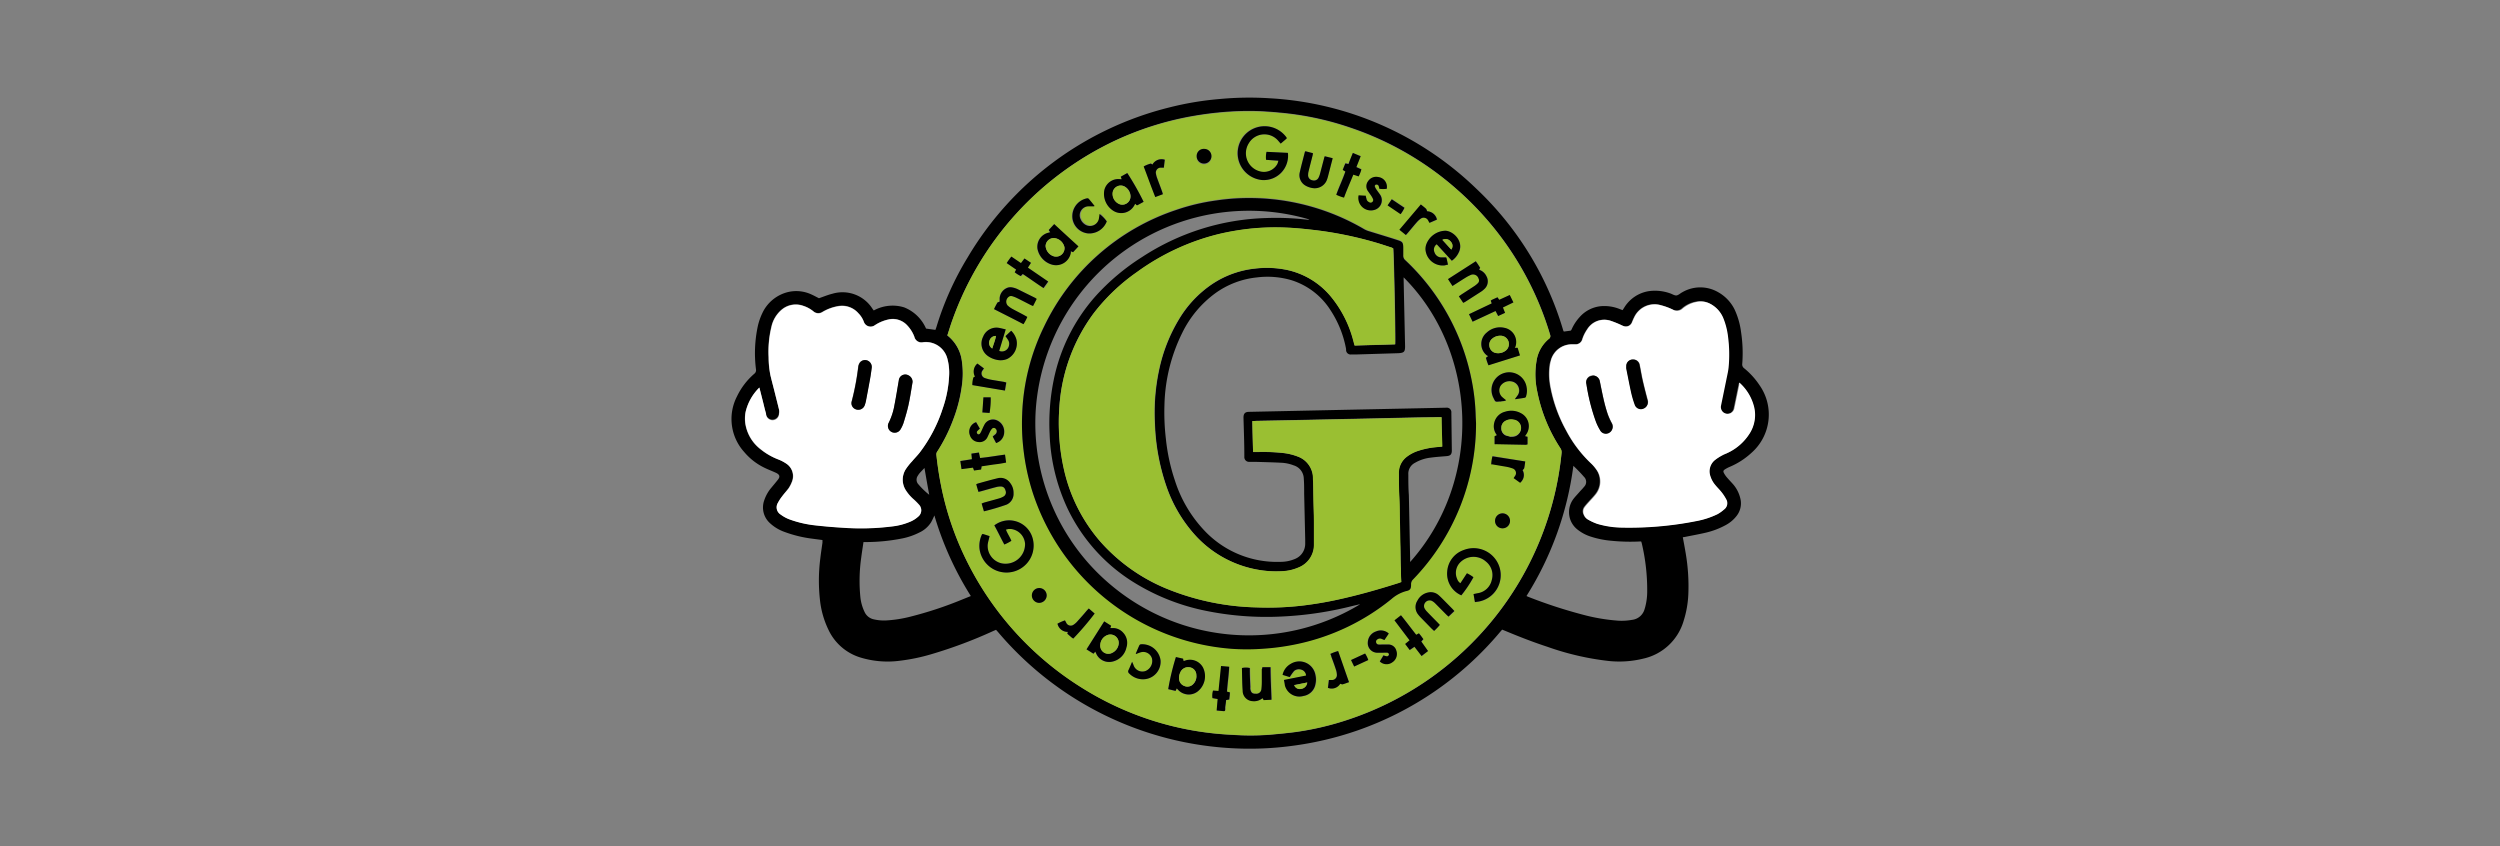 <svg id="レイヤー_1" data-name="レイヤー 1" xmlns="http://www.w3.org/2000/svg" width="384" height="130" viewBox="0 0 384 130"><rect x="0" y="0" width="384" height="130" fill="#808080" stroke="none"/><defs><style>.cls-2{fill:#9abf32}</style></defs><rect width="384" height="130" fill="none"/><path d="M258.48 82.52c.14.77.28 1.48.4 2.21a30.14 30.14 0 01.45 6.5 15.63 15.63 0 01-.72 4.12 8.32 8.32 0 01-6.18 5.81 15.51 15.51 0 01-5.3.37 42.16 42.16 0 01-9.47-2.19c-2.2-.72-4.35-1.56-6.48-2.45l-.45-.18-.29.33a50.06 50.06 0 01-22 15.18 50.6 50.6 0 01-10.1 2.36 48.87 48.87 0 01-8.63.37 50.62 50.62 0 01-36.44-17.9l-.28-.31-.42.18a70.89 70.89 0 01-9.5 3.56 29 29 0 01-4.78 1 14.32 14.32 0 01-6.17-.5 8 8 0 01-4.87-4.25A13.91 13.91 0 01126 92.6a26.92 26.92 0 010-6.83c.09-.81.22-1.62.33-2.42v-.4l-1.5-.2a19 19 0 01-4.39-1.07 6.43 6.43 0 01-2.18-1.33 3.24 3.24 0 01-.87-3.51 5.84 5.84 0 011.1-1.94c.33-.4.66-.79 1-1.22s.32-.77-.31-1.06-1.18-.49-1.75-.77a9.38 9.38 0 01-3.11-2.41 7.56 7.56 0 01-1.13-8.53 10.7 10.7 0 012.68-3.51.69.69 0 00.25-.66 19.76 19.76 0 01.3-6.73 9.53 9.53 0 01.66-1.88 5.89 5.89 0 014-3.28 5.52 5.52 0 013.62.41c.38.17.75.38 1.09.55.7-.24 1.37-.52 2.06-.69a5.44 5.44 0 016.15 2.29c.06.09.13.17.21.28a6 6 0 014.66-.48 6.12 6.12 0 013.37 3.26l1.44.2.15-.42a46.23 46.23 0 014.83-10.76 50 50 0 0131-23 47.42 47.42 0 017.67-1.28 48.48 48.48 0 017.62-.12 49.64 49.64 0 0131.86 13.94 48.84 48.84 0 0113.26 21.58 1.55 1.55 0 00.08.23l.06.09.95-.13c.17 0 .21-.15.27-.27a7 7 0 011.18-1.8 5 5 0 013.29-1.7 6.31 6.31 0 012.76.39l.57.22.24-.37a5.42 5.42 0 013.73-2.54 6.87 6.87 0 013.3.32c.35.11.7.36 1 .33s.6-.34.92-.5a5.47 5.47 0 015.49 0 6.2 6.2 0 012.52 2.65 11.67 11.67 0 011 3.5 21.2 21.2 0 01.18 4.84.74.74 0 00.32.72 11.53 11.53 0 012.32 2.56 7.83 7.83 0 01-1.23 10.41 11.44 11.44 0 01-3.34 2.15 4.88 4.88 0 00-.75.4c-.24.16-.27.3-.13.56a3.43 3.43 0 00.41.61c.26.31.55.61.82.91a5.11 5.11 0 011.35 2.69 3.12 3.12 0 01-.62 2.34 5.23 5.23 0 01-1.76 1.47 12 12 0 01-3 1.13c-1.07.25-2.15.44-3.23.66zm-113-31a5.91 5.91 0 012.26 4 13.2 13.2 0 010 3.66 23.07 23.07 0 01-1.42 5.47A25 25 0 01144 69.3a.79.79 0 00-.17.52c.17 1.54.39 3.07.69 4.59a46.61 46.61 0 004.11 12 48.07 48.07 0 0017.37 19.1 47.4 47.4 0 0023.32 7.37 39.39 39.39 0 005.54 0c1.33-.11 2.65-.24 4-.41a44.65 44.65 0 008-1.85 48.18 48.18 0 0033-41 1.07 1.07 0 00-.18-.76 24.53 24.53 0 01-3.55-8.7 12.18 12.18 0 01-.12-4.66 5.48 5.48 0 011.9-3.5.49.49 0 00.19-.62 47.69 47.69 0 00-14.31-22.29 47.47 47.47 0 00-16.32-9.48 45.92 45.92 0 00-10.16-2.25c-1.34-.13-2.68-.25-4-.3a46.83 46.83 0 00-6.15.21c-1.53.15-3 .37-4.55.65a47.49 47.49 0 00-11.14 3.58 48.47 48.47 0 00-25.17 27.63c-.3.79-.52 1.57-.78 2.37zm121.63 7.3a1.62 1.62 0 01-.06.22c-.25 1.21-.49 2.42-.75 3.63a1.05 1.05 0 01-1.25.88 1 1 0 01-.8-1.3l.81-3.95a17.73 17.73 0 00.35-1.88 20.48 20.48 0 00-.08-4.76 10.91 10.91 0 00-.73-2.87 4.24 4.24 0 00-1.93-2.14 3.15 3.15 0 00-2.21-.32 4.46 4.46 0 00-2.09 1 1.25 1.25 0 01-1.5.18 10 10 0 00-1.83-.67 3.44 3.44 0 00-4.04 1.84 7.75 7.75 0 00-.35.78 1 1 0 01-1.23.63 3.56 3.56 0 01-.41-.17 16.93 16.93 0 00-1.66-.67 3.07 3.07 0 00-3.57 1.29 6.48 6.48 0 00-.51.88 5 5 0 00-.25.64 1.06 1.06 0 01-1.13.81h-.49a3.33 3.33 0 00-3.25 2.6 5 5 0 00-.15.53 10.73 10.73 0 00.12 3.53 22.28 22.28 0 002.39 6.56 19.1 19.1 0 003.85 5.08 5.88 5.88 0 01.79.93 3 3 0 01.54 1.35 3.12 3.12 0 01-.62 2.38c-.34.45-.75.86-1.13 1.28a9.25 9.25 0 00-.63.75 1.14 1.14 0 00-.11 1.13 1.47 1.47 0 00.68.79 9.28 9.28 0 001.4.64 14.42 14.42 0 003.86.57 46.07 46.07 0 006-.21 45.12 45.12 0 005.32-.76 13 13 0 003.3-1.02 4.91 4.91 0 001-.71 1.18 1.18 0 00.33-1.58 6.2 6.2 0 00-.74-1.12c-.29-.37-.64-.71-.94-1.07a3.84 3.84 0 01-.73-1.31 2.23 2.23 0 01.65-2.49 7.35 7.35 0 011.19-.77c.23-.14.5-.22.74-.34a7.92 7.92 0 003.49-3.09 5.3 5.3 0 00.65-3.89 7.36 7.36 0 00-2.19-3.75s.01-.05-.06-.08zm-150.51.73a7.91 7.91 0 00-2.08 3.69 5.37 5.37 0 000 2.15 6.22 6.22 0 002.3 3.65 10.11 10.11 0 002.62 1.48 6.45 6.45 0 011.33.69 2.3 2.3 0 01.84 2.79 4.83 4.83 0 01-.52 1c-.29.42-.65.8-.95 1.22a6.15 6.15 0 00-.65 1 1.31 1.31 0 00.44 1.8 5.2 5.2 0 001.47.78 16.25 16.25 0 003.89.88c1.36.15 2.73.28 4.1.35a39.48 39.48 0 007.53-.18 10.11 10.11 0 003.06-.81 4.43 4.43 0 001.08-.72 1.25 1.25 0 00.1-1.83 8.85 8.85 0 00-.81-.81 6.52 6.52 0 01-1.15-1.31 3 3 0 01-.09-3.28 9.53 9.53 0 011-1.26c.37-.45.79-.86 1.15-1.32a22.53 22.53 0 003.54-6.76 17.51 17.51 0 001-5.27 8 8 0 00-.27-2.38 3.41 3.41 0 00-3.74-2.55 1.12 1.12 0 01-1.34-.85 5.24 5.24 0 00-1.1-1.75 3 3 0 00-2.9-.89 5.88 5.88 0 00-2.09.89 1.09 1.09 0 01-1.67-.55 3.66 3.66 0 00-.83-1.3 3.33 3.33 0 00-3.16-1.1 7.26 7.26 0 00-2.39.89 1.14 1.14 0 01-1.4-.11 4.74 4.74 0 00-1.53-.83 3.36 3.36 0 00-3.4.65 4.76 4.76 0 00-1.51 2.55 16.17 16.17 0 00-.43 4.65 13.68 13.68 0 00.28 2.79c.19.81.41 1.61.61 2.41.24 1 .48 1.9.71 2.85a1.22 1.22 0 010 .6 1 1 0 01-2 0c-.15-.52-.27-1-.41-1.58-.17-.69-.37-1.47-.59-2.34zm117.87 32l.24.11a74.23 74.23 0 008.36 2.74 28.78 28.78 0 005.54.94 9 9 0 002.07-.13 2.26 2.26 0 001.94-1.69 2.76 2.76 0 00.08-.27 9.37 9.37 0 00.31-2.3 31.2 31.2 0 00-.84-7.52 2.67 2.67 0 00-.09-.26h-.19a29.37 29.37 0 01-4.4-.11 14 14 0 01-3.19-.65 6.28 6.28 0 01-2.13-1.18 3.39 3.39 0 01-.53-4.54c.28-.38.62-.72.93-1.08s.51-.53.73-.82a1.07 1.07 0 000-1.55c-.49-.57-1-1.09-1.63-1.69a49.48 49.48 0 01-7.16 19.93zm-85.35 0a49.38 49.38 0 01-5.6-12.38 10.61 10.61 0 01-.51 1.06 4.23 4.23 0 01-1.79 1.56 10.2 10.2 0 01-2.57.9 28.71 28.71 0 01-5.55.57h-.47c-.12.84-.25 1.63-.35 2.42a25.26 25.26 0 00-.13 6 6.87 6.87 0 00.65 2.32 2 2 0 001.33 1.11 6.9 6.9 0 002 .19 19.39 19.39 0 003.7-.58 58 58 0 007.93-2.62zM142 71.88c-.28.3-.52.54-.74.79a2.86 2.86 0 00-.28.4 1.05 1.05 0 000 1.22 11.75 11.75 0 001.75 1.71c-.25-1.35-.49-2.7-.73-4.12z"/><path class="cls-2" d="M145.52 51.5c.26-.8.5-1.58.77-2.34a48.41 48.41 0 0125.17-27.63A47.49 47.49 0 01182.6 18c1.51-.29 3-.5 4.55-.65a46.83 46.83 0 016.15-.21c1.34.05 2.69.16 4 .3a45.37 45.37 0 0110.16 2.25 48 48 0 0130.63 31.77.49.49 0 01-.19.62 5.48 5.48 0 00-1.9 3.39 12.6 12.6 0 00.12 4.66 24.53 24.53 0 003.55 8.7 1.07 1.07 0 01.18.76 48.18 48.18 0 01-33 41 44.85 44.85 0 01-8 1.85c-1.32.17-2.64.29-4 .41a39.42 39.42 0 01-5.54 0 47.47 47.47 0 01-23.31-7.31 48 48 0 01-17.38-19.11 45.74 45.74 0 01-4.11-12c-.3-1.52-.52-3-.69-4.59a.78.78 0 01.17-.52 25.64 25.64 0 002.36-4.64 23.07 23.07 0 001.42-5.47 13.2 13.2 0 000-3.66 6 6 0 00-2.25-4.05zm81.2 13.5c0-.42-.05-.86-.06-1.29a31.71 31.71 0 00-.57-5.14 34.34 34.34 0 00-10.22-18.67.9.9 0 01-.33-.78V37.9c0-.7-.12-.86-.77-1.07-1.47-.47-3-.92-4.43-1.38a3.79 3.79 0 01-.75-.3 34.94 34.94 0 00-17-4.81 34.23 34.23 0 00-5.81.37 32.18 32.18 0 00-6.13 1.46 34.54 34.54 0 00-20.27 17.89A33.25 33.25 0 00157 63.48a35 35 0 001.58 12 34.89 34.89 0 0030.48 24.1 33.26 33.26 0 004.89 0 36.35 36.35 0 005.4-.75A34.09 34.09 0 00213.74 92a5.71 5.71 0 012.26-1.26c.62-.15.78-.39.74-1a1 1 0 01.31-.79A34.44 34.44 0 00226.72 65zm-.17 27.51l.62-.09a4.12 4.12 0 003.19-5.18 4.17 4.17 0 00-5.52-2.73 3.77 3.77 0 00-2.54 3.31 3.6 3.6 0 002.17 3.65 20.11 20.11 0 001.86-2.78 5.79 5.79 0 00-1-.61l-1.05 1.53a1.23 1.23 0 01-.49-.63 2.31 2.31 0 01.43-2.54 2.88 2.88 0 014.05-.14 2.68 2.68 0 01.88 2.8 2.63 2.63 0 01-2.15 2.02l-.62.13c.02.41.09.8.17 1.23zm-30.19-67.8a3.9 3.9 0 01-.18.52 2.35 2.35 0 01-2.49 1.17 2.87 2.87 0 01-1.89-4.4 2.79 2.79 0 014.55-.34l.35.4.91-.78a.55.55 0 000-.12l-.06-.1a4.16 4.16 0 10-3.75 6.59 3.66 3.66 0 003.93-2.73 3.62 3.62 0 00.11-1.44l-3.28-.16a3.43 3.43 0 00-.07 1.23zM152 82.35l-1.1-.35-.11.12a4.11 4.11 0 00-.32 2.39 4.18 4.18 0 005.94 3 4.12 4.12 0 002.16-4.93 3.74 3.74 0 00-5.86-1.89c.5 1 1 2 1.54 2.94a8.4 8.4 0 001.08-.57c-.25-.61-.6-1.12-.84-1.72l.49-.1a1 1 0 01.24 0 2.44 2.44 0 012.22 2.28 3 3 0 01-3.6 3 2.73 2.73 0 01-2.14-2.88c.07-.4.2-.8.3-1.29zM175.66 31a40 40 0 00-2.49-4.43l-1 .56c0 .15.08.26.12.39a.35.35 0 01-.14 0 2.2 2.2 0 00-2.5 1.65 3.08 3.08 0 001.3 3.15 2.28 2.28 0 003.34-.86c0-.06.07-.11.1-.16s.18.3.38.19.59-.34.89-.49zm57 22.44l.08-.21a2.21 2.21 0 00-1.67-2.87 3 3 0 00-2.73.71 2.25 2.25 0 000 3.52 1.23 1.23 0 00.2.1l-.34.27c.06.21.11.39.17.57s.14.37.22.58l4.84-1.52c-.13-.42-.25-.79-.36-1.17zm-51.92 52.32l.16.17a2.23 2.23 0 003.11.26 3 3 0 00.75-3.65 2.27 2.27 0 00-2.57-1.1c-.13 0-.25.08-.4.13 0-.14-.05-.25-.07-.37l-1.11-.25a39.14 39.14 0 00-1.18 4.93l1.13.27c.07-.15.12-.27.19-.41zm-15.1-67.9l-3.76-3.43-.84.91.22.34-.38.1a2.22 2.22 0 00-1.57 2.44 3.15 3.15 0 002.24 2.44 2.31 2.31 0 002.88-1.81c0-.08 0-.15.05-.25l.34.15zm2.59 62.25l.12.27a2.18 2.18 0 002.59 1.25 2.81 2.81 0 002.06-2.16 2.28 2.28 0 00-.5-2.28 2.07 2.07 0 00-1.67-.71h-.3c0-.13.08-.23.12-.36l-1.06-.67-2.72 4.3 1.07.67a4.12 4.12 0 00.3-.33zm66-33.1a2.2 2.2 0 01.12-.19 2.24 2.24 0 00-.79-3.34 3 3 0 00-2.41-.21 2.27 2.27 0 00-1.64 1.73 2.08 2.08 0 00.28 1.68l.11.21-.33.15v1.16a1.47 1.47 0 00.26 0l4.52.09a1 1 0 00.28-.06v-1.15zm-37 37.45c.07.31.11.57.19.81a2.28 2.28 0 002.85 1.65 2.25 2.25 0 001.85-1.83 3 3 0 000-1.37 2.51 2.51 0 00-3.82-1.72 2.55 2.55 0 00-1.23 1.68l1.1.34a7 7 0 01.67-.94 1.13 1.13 0 011.08-.21 1 1 0 01.76.91zm-42.75-53.87c-.4-.09-.71-.17-1-.22a2.2 2.2 0 00-2.5 1.37 2.33 2.33 0 00.71 2.92 3.61 3.61 0 001.57.64 2.46 2.46 0 001.44-.17 2.65 2.65 0 001.4-3 3.11 3.11 0 00-.8-1.33l-.88.83.4.58a1.08 1.08 0 01.15.82 1.1 1.1 0 01-1.51.87zM223 40.05a3 3 0 001.09-1.23c.83-1.68-.8-3.31-2.05-3.38a3.22 3.22 0 00-3 2.2 2.82 2.82 0 00-.09.64 2.66 2.66 0 002.9 2.49c.18 0 .36-.07.56-.11-.08-.34-.14-.63-.2-.92a1.38 1.38 0 00-.08-.2h-.79a1.13 1.13 0 01-1-.78 1 1 0 01.34-1.24zm.07 3.88l.39-.23c.55-.35 1.09-.71 1.65-1.05a5.4 5.4 0 01.75-.4.88.88 0 011.28.54.59.59 0 01-.1.68 3.51 3.51 0 01-.56.46l-2 1.3-.37.27.67 1c.11-.06.2-.09.28-.14l2.43-1.56a3.9 3.9 0 00.51-.4 1.6 1.6 0 00.34-2 1.88 1.88 0 00-1-.94.54.54 0 01-.12-.09l.16-.25-.31-.49c-.11-.17-.23-.33-.36-.52l-4.27 2.74c.21.39.43.72.66 1.08zm-70.42 3.55l4.52 2.3a8.09 8.09 0 00.59-1.12l-.39-.22c-.63-.32-1.26-.63-1.88-1a3.38 3.38 0 01-.76-.54.91.91 0 01.33-1.42.65.65 0 01.39 0 4.48 4.48 0 01.72.28c.71.35 1.41.71 2.11 1.07l.36.16c.19-.38.38-.73.56-1.1l-.24-.16-2.66-1.34a3.22 3.22 0 00-.81-.27 1.53 1.53 0 00-.64 0 1.84 1.84 0 00-1.33 1.63v.54c-.16.08-.31.11-.37.2-.15.33-.29.63-.47.99zm41.22 55v1.92a11.24 11.24 0 01-.06 1.42c-.06.5-.37.71-.88.72s-.71-.17-.82-.7v-.32c0-.84-.05-1.68-.08-2.52a2.71 2.71 0 000-.41 3 3 0 00-1.21 0v.08c0 1.14 0 2.28.11 3.42a1.61 1.61 0 001.51 1.59 1.93 1.93 0 001.39-.35 1.45 1.45 0 01.18-.1l.14.29 1.21-.06c-.05-1.71-.1-3.35-.15-5zM203.48 24l-.14.43c-.2.75-.39 1.5-.59 2.25a2.78 2.78 0 01-.21.57.86.86 0 01-1.62-.42 2.52 2.52 0 01.06-.48c.2-.82.42-1.63.62-2.45a3.18 3.18 0 00.06-.37l-1.15-.3c0 .08-.09.11-.1.15-.26 1-.55 2.07-.78 3.12a1.83 1.83 0 00.87 2 2.89 2.89 0 001.11.39 2 2 0 002.14-1.13 4.52 4.52 0 00.21-.62c.19-.72.38-1.44.56-2.17 0-.21.1-.41.17-.67-.42-.13-.8-.23-1.21-.3zm-52.35 54.54a33.34 33.34 0 003.47-1 1.79 1.79 0 001.08-1.77 2.41 2.41 0 00-.52-1.56 1.79 1.79 0 00-1.9-.73c-1 .25-2.07.55-3.1.83l-.21.1c.12.39.23.77.34 1.17l.45-.11 2.32-.64a2.34 2.34 0 01.64-.08c.42 0 .64.21.76.66a.72.72 0 01-.35.9 3.65 3.65 0 01-.71.29c-.72.21-1.44.4-2.16.6-.15 0-.29.11-.46.17zm69.15 18.37a9.21 9.21 0 00.88-.89l-.3-.32c-.56-.57-1.13-1.14-1.68-1.72a2.1 2.1 0 01-.38-.52.77.77 0 01.17-.93.76.76 0 011-.2 2.44 2.44 0 01.52.39c.59.58 1.17 1.18 1.75 1.77l.29.26.9-.86-.28-.31-1.59-1.58a7.81 7.81 0 00-.59-.56 1.82 1.82 0 00-1.6-.41 2.43 2.43 0 00-1.65 1.22 1.82 1.82 0 00.11 2.14 3.81 3.81 0 00.37.43l1.71 1.75zm12.43-35.64v.07c.49-.07 1-.14 1.46-.23.08 0 .16-.14.19-.23a2.84 2.84 0 00.09-1.33 2.71 2.71 0 10-5.07 1.65c.26.55.26.55.85.49a1.75 1.75 0 00.24 0c.26-.08.56 0 .82-.2-.23-.19-.46-.35-.65-.53a1.39 1.39 0 01-.21-1.66 1.66 1.66 0 011.75-.69 1.38 1.38 0 011.1 1.17 1.28 1.28 0 01-.24 1 4.87 4.87 0 01-.33.49zm-58.26 39.14h.07c.25-.09.5-.2.76-.27a1.41 1.41 0 011.67 1 1.68 1.68 0 01-1 1.94 1.44 1.44 0 01-1.83-.91c-.05-.15-.12-.28-.22-.51-.21.48-.36.89-.55 1.27a.41.41 0 00.12.54 3 3 0 002.49.85 2.7 2.7 0 002.31-2.88 2.84 2.84 0 00-3-2.47.36.36 0 00-.25.15c-.21.42-.39.88-.57 1.29zM168 31.69l.06-.07c-.3-.38-.6-.76-.92-1.13a.35.35 0 00-.29 0 2.8 2.8 0 00-2.17 3.24 2.71 2.71 0 002.37 2.14A2.86 2.86 0 00170 34a4.93 4.93 0 00-1-1.21c0 .27-.06.54-.12.8a1.39 1.39 0 01-2.07.84 1.82 1.82 0 01-.71-.82 1.39 1.39 0 011.28-1.95zm45.28 65.62a1.88 1.88 0 00-2-.33 1.83 1.83 0 00-1.22 1.64 1.46 1.46 0 001.54 1.61h.81a4 4 0 01.69 0 .3.3 0 01.21.24.37.37 0 01-.17.28.47.47 0 01-.31 0 2.52 2.52 0 01-.36-.12c-.2.33-.38.64-.57.94a1.48 1.48 0 001.9.15 1.52 1.52 0 00.64-1.81 1.26 1.26 0 00-1.24-.94h-1a4.7 4.7 0 01-.53 0 .43.43 0 01-.15-.78.61.61 0 01.65-.09l.44.18c.27-.34.48-.64.71-.97zM153 68.05a1.81 1.81 0 001.29-1.7 1.89 1.89 0 00-1.05-1.79 1.48 1.48 0 00-2 .66c-.15.27-.26.56-.4.85a2.89 2.89 0 01-.22.43c-.13.19-.27.22-.41.13a.32.32 0 01-.05-.5 3.81 3.81 0 01.35-.32l-.58-1a1.54 1.54 0 00-.94 2 1.45 1.45 0 001.31 1 1.3 1.3 0 001.39-.79c.14-.28.25-.57.4-.85a1.8 1.8 0 01.28-.4.38.38 0 01.49-.07.6.6 0 01.23.35.6.6 0 01-.24.61l-.37.3c.13.44.31.77.52 1.09zm55.73-38a1.93 1.93 0 002.4 2.2 1.54 1.54 0 00.94-2.29c-.19-.28-.4-.55-.59-.83a2.05 2.05 0 01-.25-.46.24.24 0 01.26-.32.33.33 0 01.33.25c0 .12.06.26.1.4a4.27 4.27 0 001.08 0 1.51 1.51 0 00-1.29-1.79 1.47 1.47 0 00-1.54.62 1.28 1.28 0 000 1.59c.16.24.34.46.49.7a2.3 2.3 0 01.25.46.4.4 0 01-.12.48.39.39 0 01-.49.05.66.66 0 01-.38-.45c0-.17-.07-.34-.11-.53zm-54.36 39.78c-1.31.12-2.55.4-3.83.49-.06-.3-.12-.54-.18-.84l-1.15.17c0 .31 0 .58.07.86l-1.77.28c.06.44.12.82.18 1.24l1.76-.23c.06.16.1.29.16.44l1.09-.15c0-.18.05-.32.07-.49l1.86-.28a18.88 18.88 0 001.91-.3c-.06-.4-.11-.78-.17-1.19zm1.49-28a4.81 4.81 0 001 .63l.3-.32c1.07.7 2.1 1.46 3.19 2.16l.72-1-3.19-2.19.47-.74-1-.67-.54.71-1.47-1a9.81 9.81 0 00-.72 1l1.45 1zM219.35 100l-1-1.42.32-.36-.34-.47c-.11-.15-.23-.29-.34-.43l-.42.23c-.79-1-1.53-2-2.34-3l-1 .78 2.32 3.07-.68.56.7.93.73-.5 1.09 1.42zm6.84-50.57l3.51-1.65c.14.28.26.5.4.77l1.06-.49-.33-.82 1.61-.78c-.19-.4-.37-.75-.56-1.14l-1.62.74-.26-.39-.79.36a2.56 2.56 0 00-.25.16l.15.42-3.49 1.66c.21.39.38.73.57 1.14zm-39.31 59.72l1 .09c.29 0 .32 0 .36-.29v-.28c0-.37.08-.75.13-1.12l.49-.09c0-.38.07-.73.1-1.09l-.45-.12c.09-1.27.28-2.53.34-3.82l-1.25-.11c-.13 1.3-.26 2.55-.39 3.83l-.84-.06a2.72 2.72 0 00-.09 1.16l.8.14c-.08.55-.14 1.1-.2 1.74zm20.92-85.66c-.24.58-.46 1.1-.67 1.63l-.48-.1c-.14.35-.28.68-.41 1a4.5 4.5 0 00.41.25c-.44 1.19-1 2.35-1.4 3.57a8.18 8.18 0 001.19.44l1.43-3.53.82.27a4.64 4.64 0 00.42-1.08l-.77-.35c.23-.57.43-1.1.66-1.67-.42-.12-.78-.27-1.2-.43zm26.48 47.39l-5-.85a6.34 6.34 0 00-.19 1.24.77.77 0 00.17 0c.65.11 1.31.21 2 .34a5.92 5.92 0 011.1.28.75.75 0 01.36 1.2c-.05.09-.11.17-.19.29l1 .72a1.65 1.65 0 00.51-.76 1.54 1.54 0 00-.12-1.15 1.28 1.28 0 00.25-.35c.02-.25.05-.57.11-.96zm-16-39.48L215 35.3l1 .81.33-.37c.46-.54.9-1.09 1.37-1.62a3.06 3.06 0 01.6-.54.76.76 0 011.12.29 4.13 4.13 0 01.2.37l1.15-.5a1.6 1.6 0 00-1.51-1.28c-.07-.16-.08-.3-.16-.38-.3-.24-.56-.43-.86-.68zm-39.47-5.65c0-.41.09-.81.13-1.24a1.59 1.59 0 00-1.9.74c-.1-.06-.19-.17-.25-.15a4.09 4.09 0 00-1.09.44c.6 1.58 1.15 3.13 1.78 4.7l1.17-.44c-.05-.17-.09-.31-.14-.45-.25-.66-.5-1.32-.74-2a4.38 4.38 0 01-.19-.71.77.77 0 01.74-.92zm-28.68 30.09a1.6 1.6 0 00-.32 2c-.1.06-.23.1-.24.16a3.56 3.56 0 00-.16 1.15l5 .84c.07-.43.14-.82.21-1.23a3.54 3.54 0 00-.39-.11c-.55-.09-1.1-.17-1.64-.27a6.82 6.82 0 01-1.26-.31.75.75 0 01-.35-1.18c.05-.09.12-.17.21-.3zm14.72 42.25a43.65 43.65 0 003.28-3.85l-.9-.78-.33.35c-.46.52-.9 1-1.37 1.57a3.78 3.78 0 01-.63.57.75.75 0 01-1.14-.31l-.19-.35a7.44 7.44 0 00-1.15.51 1.6 1.6 0 001.58 1.26l-.08.28.67.58zm42.36 6.69c-.58-1.63-1.11-3.2-1.7-4.78a7 7 0 00-1.19.44c.05.16.09.29.14.41.24.68.49 1.35.71 2a3.06 3.06 0 01.15.8.76.76 0 01-.83.8h-.4c-.05.42-.1.81-.15 1.2a1.53 1.53 0 001.89-.62c.12 0 .25.12.35.09.33-.12.64-.2 1.03-.34zM159.57 92.6a1.16 1.16 0 001.2-1.08 1.18 1.18 0 00-1.12-1.21 1.15 1.15 0 00-.08 2.29zm71.22-11.45a1.13 1.13 0 001.15-1.15 1.15 1.15 0 00-2.3 0 1.13 1.13 0 001.15 1.15zM185 22.87a1.1 1.1 0 00-1.2 1.13 1.14 1.14 0 102.27 0 1.11 1.11 0 00-1.07-1.13zm30.18 10a5.25 5.25 0 00.59-1l-1.95-1.31-.64.94zM208 102.38l2.16-1a4.24 4.24 0 00-.49-1l-2.16 1zm-56-38.95c.09-.82.15-1.58.17-2.39h-1.12c-.05.77-.11 1.52-.16 2.32z"/><path d="M267.15 58.8c.07 0 .1 0 .12.05a7.32 7.32 0 012.19 3.75 5.3 5.3 0 01-.65 3.89 8 8 0 01-3.49 3.09c-.24.12-.51.2-.74.34a7.35 7.35 0 00-1.19.77 2.23 2.23 0 00-.65 2.49 3.84 3.84 0 00.73 1.31c.3.37.65.7.94 1.07a7 7 0 01.74 1.12 1.19 1.19 0 01-.33 1.58 5.78 5.78 0 01-1 .71 12.63 12.63 0 01-3.28 1.08 53.22 53.22 0 01-11.31 1 14 14 0 01-3.86-.57 8 8 0 01-1.4-.64 1.47 1.47 0 01-.68-.79 1.14 1.14 0 01.11-1.13c.19-.26.41-.5.63-.75.38-.43.79-.83 1.13-1.28a3.12 3.12 0 00.62-2.38 3 3 0 00-.54-1.35 5.88 5.88 0 00-.79-.93 19.31 19.31 0 01-3.85-5.08 22.28 22.28 0 01-2.39-6.56 10.21 10.21 0 01-.12-3.53 5 5 0 01.11-.56 3.34 3.34 0 013.25-2.6h.49a1.07 1.07 0 001.13-.81 6.08 6.08 0 01.25-.64 6.48 6.48 0 01.51-.88 3.07 3.07 0 013.57-1.29 14.77 14.77 0 011.66.67 2.37 2.37 0 00.41.17 1 1 0 001.23-.63c.12-.26.22-.53.35-.78a3.46 3.46 0 014.09-1.81 10 10 0 011.83.67 1.25 1.25 0 001.5-.18 4.66 4.66 0 012.09-1 3.15 3.15 0 012.21.32 4.33 4.33 0 011.93 2.14 11 11 0 01.73 2.87 21 21 0 01.08 4.76c-.07.63-.23 1.26-.35 1.88l-.81 3.95a1 1 0 102.05.42l.75-3.63a1.31 1.31 0 010-.3zm-22.48-1.12a1.59 1.59 0 00-.23 0 1 1 0 00-.77 1.25 29.62 29.62 0 001.47 5.79 8 8 0 00.63 1.28 1 1 0 001.45.37 1.07 1.07 0 00.33-1.47 10.73 10.73 0 01-.6-1.34 18.91 18.91 0 01-.57-2c-.24-1-.44-2-.65-3.07a1.08 1.08 0 00-1.06-.81zm6.16-2.46a1 1 0 00-1 1 1.66 1.66 0 000 .32c.24 1.23.47 2.45.75 3.67a15.39 15.39 0 00.55 1.87 1 1 0 001.33.61 1.05 1.05 0 00.63-1.33c-.27-1-.53-2-.75-3-.18-.79-.31-1.6-.47-2.4a1 1 0 00-1.04-.74zm-134.19 4.31l.62 2.44c.13.53.25 1.06.41 1.58a1 1 0 002 0 1.52 1.52 0 000-.6c-.23-.95-.47-1.9-.71-2.85-.2-.8-.42-1.6-.61-2.41a14.59 14.59 0 01-.28-2.79 16.14 16.14 0 01.43-4.65 4.78 4.78 0 011.5-2.6 3.36 3.36 0 013.4-.65 4.64 4.64 0 011.53.83 1.14 1.14 0 001.4.11 6.85 6.85 0 012.39-.89 3.33 3.33 0 013.13 1.08 3.66 3.66 0 01.83 1.3 1.1 1.1 0 001.67.55 6.26 6.26 0 012.09-.89 3 3 0 012.9.89 5.24 5.24 0 011.1 1.75 1.12 1.12 0 001.34.85 3.4 3.4 0 013.74 2.55 8.33 8.33 0 01.27 2.38 17.88 17.88 0 01-1 5.27 22.53 22.53 0 01-3.54 6.76c-.36.46-.78.87-1.15 1.32a8.92 8.92 0 00-1 1.26 3 3 0 00.09 3.28 6.25 6.25 0 001.15 1.31 10.32 10.32 0 01.81.81 1.25 1.25 0 01-.1 1.83 4.43 4.43 0 01-1.08.72 9.83 9.83 0 01-3.06.81 37.91 37.91 0 01-7.53.18c-1.37-.08-2.74-.2-4.1-.35a16.86 16.86 0 01-3.89-.88 5.46 5.46 0 01-1.47-.78 1.3 1.3 0 01-.44-1.8 6.59 6.59 0 01.65-1c.31-.42.66-.79 1-1.22a4.83 4.83 0 00.52-1 2.29 2.29 0 00-.84-2.79 6 6 0 00-1.33-.69 9.83 9.83 0 01-2.63-1.55 6.14 6.14 0 01-2.3-3.65 5.19 5.19 0 010-2.15 7.64 7.64 0 012.09-3.67zm23.53-.85a1.11 1.11 0 00-.6-1 1 1 0 00-1.51.79c-.21 1.23-.4 2.47-.65 3.69a10 10 0 01-.89 2.78 1 1 0 101.82 1 5.32 5.32 0 00.46-1c.28-.95.57-1.9.78-2.87s.42-2.26.59-3.39zm-6.27-2.22a1.07 1.07 0 00-.71-1.1 1 1 0 00-1.16.36 1.4 1.4 0 00-.22.6 39.68 39.68 0 01-1 5.29 1 1 0 00.67 1.27 1 1 0 001.32-.65 3.26 3.26 0 00.18-.63c.22-1.16.45-2.32.65-3.48.13-.57.2-1.12.27-1.66z" fill="#fff"/><path d="M226.72 65a34.44 34.44 0 01-9.67 24 1 1 0 00-.31.79c0 .63-.12.88-.74 1a5.64 5.64 0 00-2.26 1.21 34.09 34.09 0 01-14.38 6.9 36.35 36.35 0 01-5.4.75 33.26 33.26 0 01-4.89 0 34.89 34.89 0 01-30.48-24.1 34.1 34.1 0 01-1.37-6.4 33.61 33.61 0 01-.21-5.58 33.25 33.25 0 013.37-13.42 34.57 34.57 0 0120.27-17.89 32.18 32.18 0 016.13-1.46 34.23 34.23 0 015.81-.37 34.94 34.94 0 0117 4.81 3.79 3.79 0 00.75.3c1.48.46 3 .91 4.43 1.38.65.21.75.38.77 1.07v1.22a.91.91 0 00.33.78 34.34 34.34 0 0110.22 18.64 31.71 31.71 0 01.57 5.14c.01.34.04.77.06 1.23zm-34.36-.3c0 1.59.07 3.14.11 4.74h.73a28.93 28.93 0 014 .16 8.63 8.63 0 012.17.54 3.54 3.54 0 012.34 3.45c0 .91 0 1.82.06 2.73 0 1.36.07 2.72.09 4.08 0 1.11.06 2.23 0 3.34a3.74 3.74 0 01-2.36 3.43 6.69 6.69 0 01-2.57.58 16.3 16.3 0 01-3.82-.25 16.91 16.91 0 01-9.63-5.42 21.79 21.79 0 01-4.37-7.58 33 33 0 01-1.7-9.39 31.48 31.48 0 01.64-8.27 24.86 24.86 0 013.11-7.88 16.93 16.93 0 015.08-5.34 14.64 14.64 0 016.57-2.36 15.3 15.3 0 014.43.12 12 12 0 017.32 4.32 17.72 17.72 0 013.33 6.61l.21.78c2.09-.08 4.16-.11 6.22-.19.09-.44-.2-14.17-.3-14.75l-.4-.16c-.79-.25-1.57-.52-2.37-.75a58.85 58.85 0 00-9.29-1.89c-1.39-.16-2.78-.31-4.18-.37a37.79 37.79 0 00-6.11.2 39.5 39.5 0 00-4.17.72 35.79 35.79 0 00-12.84 5.91A29.81 29.81 0 00168 48.1a27 27 0 00-5.28 14.34 32.11 32.11 0 000 4.6 30.68 30.68 0 00.76 5.23 25.32 25.32 0 005.52 10.9 27.51 27.51 0 0010.48 7.37A38.84 38.84 0 00193 93.29a44.4 44.4 0 007.2-.3q2.6-.31 5.14-.87c3.2-.69 6.34-1.61 9.47-2.58l.4-.15c0-.71-.05-1.4-.07-2.1 0-1.1 0-2.2-.07-3.3s0-2.5-.08-3.75-.05-2.5-.08-3.75-.06-2.5-.08-3.75a3.11 3.11 0 011.3-2.64 5.76 5.76 0 011.51-.8 12.45 12.45 0 013.31-.65l.55-.06c0-1.53-.07-3-.11-4.52h-.32l-3.07.03-8 .18-3.39.07-3.75.08-3.75.08-6.12.12zm23.24-22.1v.4c.07 3.4.15 6.8.22 10.19 0 .84-.15 1-1 1.06l-6.6.2h-.69a.7.7 0 01-.77-.63 1.42 1.42 0 010-.2 16.14 16.14 0 00-2.41-6 11 11 0 00-5.88-4.55 13 13 0 00-5.4-.46 13.2 13.2 0 00-6.41 2.44 16.49 16.49 0 00-5.07 6.08 26.32 26.32 0 00-2.73 11.07 34.89 34.89 0 00.22 5.21 29.49 29.49 0 001.4 6.44A20 20 0 00185 81.5a15.3 15.3 0 0011.64 4.8 5.69 5.69 0 002.3-.46 2.51 2.51 0 001.54-2.35v-.65l-.16-7c0-.79 0-1.58-.06-2.36a2.17 2.17 0 00-1.55-2 6 6 0 00-1.87-.4c-1.34-.07-2.69-.1-4-.14h-.94a.72.72 0 01-.77-.76V70c0-2-.08-3.91-.13-5.87 0-.59.24-.86.82-.87l3.3-.07 11.3-.24 13-.27 2.73-.06a.7.7 0 01.78.75.86.86 0 000 .16l.07 5.67c0 .58-.21.81-.79.86-.81.07-1.63.12-2.43.23a6.16 6.16 0 00-2.46.81 1.87 1.87 0 00-1 1.79c0 1 0 2.09.08 3.14.07 3.29.13 6.58.2 9.87a3.66 3.66 0 000 .42c11.34-12.72 10.32-32.41-1-43.72zm-14.49-8.82a.62.62 0 00-.14-.1l-.23-.08a32.83 32.83 0 00-41.67 29.71 32.4 32.4 0 0011.62 26.59 32.93 32.93 0 0037.92 3.1l.31-.2-1.11.26A54.17 54.17 0 01197 94.69a46.56 46.56 0 01-12.4-1 33.63 33.63 0 01-10.28-4.14A27 27 0 01164 78.16a29.33 29.33 0 01-2.78-11.53 33.27 33.27 0 01.63-8.27 27.64 27.64 0 016.43-12.87 34.37 34.37 0 017.13-6 36.68 36.68 0 0119.09-6 40.8 40.8 0 015.3.15zm25.44 58.7c-.08-.43-.14-.81-.22-1.23l.62-.13a2.61 2.61 0 002.19-2.05 2.65 2.65 0 00-.88-2.8 2.88 2.88 0 00-4 .14 2.29 2.29 0 00-.43 2.54 1.23 1.23 0 00.49.63l1-1.53a5.43 5.43 0 011 .61 18.46 18.46 0 01-1.86 2.78 3.61 3.61 0 01-2.17-3.65 3.76 3.76 0 012.54-3.31 4.17 4.17 0 015.52 2.73 4.12 4.12 0 01-3.19 5.18zm-30.19-67.8l-1.89-.13a3.42 3.42 0 01.07-1.23l3.28.16a3.74 3.74 0 01-4 4.17 4.14 4.14 0 113.75-6.59.27.27 0 01.06.1.55.55 0 010 .12l-.91.78-.35-.4a2.78 2.78 0 00-4.55.34 2.87 2.87 0 001.89 4.36 2.35 2.35 0 002.49-1.17 3.3 3.3 0 00.16-.51zM152 82.35c-.11.49-.24.89-.29 1.3a2.75 2.75 0 002.14 2.88 3 3 0 003.6-3 2.44 2.44 0 00-2.22-2.28H155c-.15 0-.29.06-.49.1.23.6.59 1.11.84 1.72a7.31 7.31 0 01-1.08.57c-.55-1-1-2-1.54-2.94a3.74 3.74 0 015.86 1.89 4.14 4.14 0 01-2.16 4.93 4.18 4.18 0 01-5.94-3 4.11 4.11 0 01.32-2.39s.05-.06.11-.12c.34.09.72.22 1.08.34zM175.66 31l-.91.5c-.2.11-.24-.11-.38-.19a1 1 0 00-.1.16 2.29 2.29 0 01-3.34.86 3.08 3.08 0 01-1.3-3.15 2.22 2.22 0 012.5-1.65.76.76 0 00.14 0c0-.13-.07-.24-.12-.39l1-.56a42 42 0 012.51 4.42zm-2-.81a1.77 1.77 0 00-1-1.59 1.25 1.25 0 00-1.74 1 1.69 1.69 0 00.85 1.65 1.15 1.15 0 001.27 0 1.18 1.18 0 00.6-1.08zm59.01 23.23h.44l.36 1.17-4.84 1.52c-.08-.21-.16-.4-.22-.58s-.11-.36-.17-.57l.34-.27a1.86 1.86 0 01-.2-.1 2.25 2.25 0 010-3.52 3 3 0 012.73-.71 2.22 2.22 0 011.67 2.87 1.28 1.28 0 01-.11.19zm-2.24-1.85a1.86 1.86 0 00-1.2.43 1.26 1.26 0 00.68 2.24 1.85 1.85 0 001.21-.28 1.28 1.28 0 00-.69-2.39zm-49.68 54.17l-.18.38-1.13-.27a37.48 37.48 0 011.18-4.93l1.11.25c0 .12.05.23.07.37l.4-.13a2.27 2.27 0 012.57 1.1 3 3 0 01-.75 3.65 2.23 2.23 0 01-3.11-.26zm3-2a1.21 1.21 0 00-1-1.24 1.3 1.3 0 00-1.45.8 1.88 1.88 0 00-.17 1.07 1.23 1.23 0 00.81 1 1.2 1.2 0 001.32-.27 1.65 1.65 0 00.5-1.4zm-18.1-65.9l-.83.9-.34-.15v.25a2.3 2.3 0 01-2.88 1.81 3.15 3.15 0 01-2.24-2.44 2.22 2.22 0 011.57-2.44l.38-.1-.22-.34.84-.91c1.22 1.14 2.45 2.26 3.72 3.42zm-3.79-1.28a1.28 1.28 0 00-1.26 1.23 1.79 1.79 0 001.3 1.59 1.29 1.29 0 001.6-1.38 1.8 1.8 0 00-1.64-1.44zm6.38 63.53l-.28.32-1.07-.67 2.72-4.3 1.06.67-.12.36h.3a2.08 2.08 0 011.67.71 2.28 2.28 0 01.5 2.28 2.81 2.81 0 01-2.07 2.14 2.18 2.18 0 01-2.59-1.25c-.03-.06-.06-.13-.12-.26zm3.59-1.21a1.29 1.29 0 00-1.8-1.3 1.68 1.68 0 00-1 1.48 1.24 1.24 0 001.84 1.2 1.73 1.73 0 00.96-1.38zM234.26 67l.37.09v1.17a2 2 0 01-.28.06l-4.52-.09a1.47 1.47 0 01-.26 0V67l.33-.15c0-.07-.07-.15-.11-.21a2.16 2.16 0 01-.28-1.68 2.26 2.26 0 011.67-1.72 3.07 3.07 0 012.41.21 2.23 2.23 0 01.79 3.34.9.9 0 00-.12.21zm-2.14.1h.16a1.34 1.34 0 001.33-1.15 1.28 1.28 0 00-1.09-1.44 1.69 1.69 0 00-1.23.14 1.15 1.15 0 00-.69 1.11 1.17 1.17 0 00.66 1.13 5.48 5.48 0 00.86.2zm-34.91 37.34l3.4-.68a1 1 0 00-.76-.91 1.13 1.13 0 00-1.08.21 7.64 7.64 0 00-.67.94l-1.1-.34a2.55 2.55 0 011.23-1.68 2.51 2.51 0 013.82 1.72 3 3 0 010 1.37 2.22 2.22 0 01-1.85 1.83 2.29 2.29 0 01-2.85-1.65c-.03-.25-.07-.5-.14-.81zm3.58.39l-2 .39a.89.89 0 001 .58 1.08 1.08 0 001-.97zm-46.31-54.24l-1 3.31a1.1 1.1 0 001.51-.87 1.08 1.08 0 00-.15-.82c-.12-.18-.24-.36-.4-.58l.88-.83a3 3 0 01.8 1.33 2.66 2.66 0 01-1.4 3 2.62 2.62 0 01-1.44.17 3.61 3.61 0 01-1.57-.64 2.33 2.33 0 01-.71-2.92 2.2 2.2 0 012.5-1.37c.27.05.58.14.98.22zm-2.07 2.94c.19-.65.45-1.26.58-1.92a1 1 0 00-1 .73 1 1 0 00.42 1.19zM223 40.05c-.77-.84-1.54-1.69-2.32-2.53a1 1 0 00-.34 1.24 1.12 1.12 0 001 .78h.79a1.19 1.19 0 01.08.2c.07.29.13.58.2.92-.21 0-.38.09-.56.11a2.66 2.66 0 01-2.9-2.49 2.3 2.3 0 01.09-.64 3.22 3.22 0 013-2.2c1.24.07 2.88 1.7 2 3.38a3.18 3.18 0 01-1.04 1.23zm-1.47-3.21c.48.51.9 1 1.37 1.49a.93.93 0 00-.07-1.2 1 1 0 00-1.27-.29zm1.57 7.09l-.69-1.06 4.27-2.74c.13.19.25.35.36.52l.31.49-.16.25.12.09a1.88 1.88 0 011 .94 1.59 1.59 0 01-.34 2 3.2 3.2 0 01-.51.4l-2.43 1.56-.28.14-.67-1 .37-.27 2-1.3a3.51 3.51 0 00.56-.46.57.57 0 00.1-.68.88.88 0 00-1.28-.54 5.4 5.4 0 00-.75.4c-.55.34-1.1.7-1.65 1.05zm-70.42 3.55a10.29 10.29 0 01.5-.95c0-.09.21-.12.37-.2v-.54a1.85 1.85 0 011.33-1.63 1.54 1.54 0 01.64 0 3.35 3.35 0 01.81.27l2.67 1.32.24.16-.56 1.1-.36-.16c-.7-.36-1.4-.72-2.11-1.07a4.48 4.48 0 00-.72-.28.65.65 0 00-.39 0 .92.92 0 00-.33 1.42 3.74 3.74 0 00.76.54c.62.34 1.26.65 1.88 1l.39.22a7.56 7.56 0 01-.59 1.12c-1.51-.8-2.99-1.53-4.53-2.32zm41.22 55h1.25c0 1.67.1 3.32.15 5l-1.21.06-.14-.29a1.45 1.45 0 00-.18.1 2 2 0 01-1.39.35 1.6 1.6 0 01-1.51-1.59c-.08-1.14-.08-2.28-.11-3.42v-.08a2.68 2.68 0 011.21 0v.41c0 .84.05 1.68.08 2.52a1.12 1.12 0 000 .32c.11.54.32.71.82.7a.78.78 0 00.88-.72 11.24 11.24 0 00.06-1.42v-1.63c.06-.09.08-.17.09-.31zM203.48 24l1.22.3c-.06.26-.11.46-.17.67-.19.72-.37 1.45-.56 2.17a4.52 4.52 0 01-.21.62 2 2 0 01-2.14 1.13 3.13 3.13 0 01-1.11-.39 1.84 1.84 0 01-.87-2c.23-1.05.52-2.08.78-3.12 0 0 0-.07.1-.15l1.15.3a3.18 3.18 0 01-.06.37c-.21.82-.42 1.63-.62 2.45a2 2 0 00-.06.48.78.78 0 00.68.87.77.77 0 00.94-.45 3 3 0 00.21-.57c.2-.75.39-1.5.59-2.25.03-.15.07-.28.13-.43zm-52.35 54.54l-.35-1.2c.17-.06.31-.13.46-.17.72-.2 1.44-.39 2.16-.6a2.94 2.94 0 00.71-.29.72.72 0 00.35-.9c-.12-.45-.34-.65-.76-.66a2.8 2.8 0 00-.64.08c-.77.2-1.54.42-2.32.64l-.45.11c-.12-.39-.23-.77-.34-1.17l.21-.1c1-.28 2.06-.58 3.1-.83a1.78 1.78 0 011.9.73 2.39 2.39 0 01.52 1.56 1.8 1.8 0 01-1.08 1.77 36 36 0 01-3.47 1.03zm69.15 18.37l-.37-.34-1.71-1.75a5 5 0 01-.37-.43 1.82 1.82 0 01-.11-2.14 2.37 2.37 0 011.65-1.25 1.83 1.83 0 011.6.41c.21.18.4.37.59.56l1.55 1.57.28.31-.9.86-.29-.26-1.75-1.77a2.21 2.21 0 00-.52-.39.86.86 0 00-1.13 1.13 2.48 2.48 0 00.38.52c.55.58 1.12 1.15 1.68 1.72l.3.32a8.28 8.28 0 01-.88.93zm12.43-35.64l.38-.51a1.28 1.28 0 00.24-1 1.4 1.4 0 00-1.1-1.17 1.66 1.66 0 00-1.75.69 1.39 1.39 0 00.21 1.66 7.42 7.42 0 00.65.53c-.26.19-.56.11-.82.2h-.24c-.59.06-.59.06-.85-.49a2.71 2.71 0 115.07-1.65 2.85 2.85 0 01-.09 1.33c0 .09-.11.22-.19.23-.48.09-1 .15-1.46.23zm-58.26 39.14c.18-.43.36-.87.56-1.3a.32.32 0 01.25-.15 2.84 2.84 0 013 2.47 2.69 2.69 0 01-2.31 2.88 2.93 2.93 0 01-2.49-.85.41.41 0 01-.12-.54c.19-.39.34-.79.55-1.27.1.23.17.37.22.51a1.43 1.43 0 001.83.91 1.67 1.67 0 001-1.94 1.4 1.4 0 00-1.67-.95c-.26.07-.51.18-.76.27zM168 31.69h-.73a1.38 1.38 0 00-1.28 2 1.77 1.77 0 00.71.82 1.39 1.39 0 002.07-.84c.06-.26.08-.53.12-.8A5.18 5.18 0 01170 34a2.86 2.86 0 01-2.87 1.85 2.69 2.69 0 01-2.37-2.14 2.8 2.8 0 012.17-3.24.35.35 0 01.29.05c.32.37.62.75.92 1.13zm45.32 65.62l-.67 1-.44-.18a.64.64 0 00-.65.09.39.39 0 00-.19.42.4.4 0 00.34.36 2.33 2.33 0 00.53 0h1a1.25 1.25 0 011.24.94 1.53 1.53 0 01-.64 1.81 1.48 1.48 0 01-1.9-.15l.57-.94a1.9 1.9 0 00.36.12.47.47 0 00.31 0 .37.37 0 00.17-.28.34.34 0 00-.21-.24 4 4 0 00-.69 0h-.81a1.47 1.47 0 01-1.54-1.61 1.83 1.83 0 011.24-1.65 1.81 1.81 0 011.98.31zM153 68.05l-.52-1c.14-.11.26-.2.37-.3a.6.6 0 00.24-.61.6.6 0 00-.23-.35.37.37 0 00-.49.07 1.91 1.91 0 00-.28.4c-.14.28-.26.57-.4.85a1.31 1.31 0 01-1.39.79 1.46 1.46 0 01-1.31-1 1.54 1.54 0 01.94-2.05l.58 1a2.78 2.78 0 00-.35.32.32.32 0 000 .5c.14.09.28.06.41-.13a2.49 2.49 0 00.22-.43c.13-.28.25-.57.4-.85a1.48 1.48 0 012-.66 1.88 1.88 0 011.05 1.79 1.75 1.75 0 01-1.24 1.66zM208.68 30l1.11.06c0 .19.07.36.11.53a.66.66 0 00.38.45.39.39 0 00.49 0 .4.4 0 00.12-.48 3.37 3.37 0 00-.25-.46c-.16-.24-.33-.46-.49-.7a1.28 1.28 0 010-1.59 1.48 1.48 0 011.54-.62A1.51 1.51 0 01213 29a4.26 4.26 0 01-1.13 0 2.6 2.6 0 00-.1-.4.33.33 0 00-.33-.25.24.24 0 00-.26.32 2.05 2.05 0 00.25.46c.19.28.4.55.59.83a1.54 1.54 0 01-.94 2.29 1.92 1.92 0 01-2.4-2.25zm-54.31 39.83c.06.41.11.79.17 1.22a18.88 18.88 0 01-1.91.3l-1.86.28c0 .17-.05.31-.07.49l-1.09.15-.16-.44-1.76.23c-.06-.42-.12-.8-.18-1.24l1.77-.28c0-.28-.05-.55-.07-.86l1.15-.17c.06.29.12.54.18.84 1.28-.12 2.52-.35 3.83-.52zm1.49-28.01c.08-.15.14-.25.22-.41l-1.45-1a9.81 9.81 0 01.72-1l1.47 1 .54-.71 1 .67-.47.74 3.11 2.13-.72 1c-1.09-.7-2.12-1.46-3.19-2.16l-.3.32a4.42 4.42 0 01-.93-.58zM219.35 100l-1 .76c-.37-.49-.73-.94-1.09-1.42l-.73.5-.7-.93.68-.56-2.32-3.07 1-.78c.81 1 1.55 2 2.34 3l.42-.23.34.43.34.47-.32.36zm6.84-50.59l-.55-1.15 3.49-1.66-.15-.42a1.75 1.75 0 01.25-.16l.79-.36.26.39 1.62-.74.56 1.14-1.61.78.33.82-1.06.49-.4-.77zm-39.31 59.72c.05-.64.1-1.19.15-1.76l-.8-.14a2.71 2.71 0 01.09-1.16l.84.06c.13-1.28.26-2.53.39-3.83l1.25.11c-.06 1.29-.25 2.54-.34 3.82l.45.12c0 .35-.06.71-.1 1.09l-.49.09c0 .37-.09.74-.13 1.12v.28c0 .29-.06.32-.36.29zm20.92-85.64l1.2.51c-.22.57-.43 1.09-.66 1.67l.77.35a5.13 5.13 0 01-.42 1.08l-.82-.27c-.47 1.17-1 2.33-1.43 3.53a7.16 7.16 0 01-1.19-.44c.44-1.22 1-2.37 1.4-3.57l-.41-.25c.14-.34.27-.68.41-1l.48.1c.22-.61.43-1.13.67-1.71zm26.48 47.39c-.06.39-.09.71-.16 1 0 .11-.14.2-.25.35a1.5 1.5 0 01.13 1.17 1.65 1.65 0 01-.51.76l-1-.72c.08-.12.14-.2.19-.29a.75.75 0 00-.36-1.2 5.92 5.92 0 00-1.1-.28l-2-.34h-.17a5.58 5.58 0 01.19-1.24zM218.24 31.4c.3.25.57.45.8.67a1.14 1.14 0 01.16.38 1.6 1.6 0 011.51 1.28l-1.15.5-.2-.37a.77.77 0 00-1.12-.29 3.41 3.41 0 00-.6.54c-.47.53-.91 1.08-1.37 1.62l-.33.37-1-.81zm-39.47-5.65h-.48a.76.76 0 00-.74.92 3.55 3.55 0 00.19.71c.24.66.5 1.32.74 2 .05.14.09.28.14.45l-1.17.44c-.63-1.57-1.18-3.13-1.78-4.7a4.45 4.45 0 011.09-.44c.05 0 .15.09.25.15a1.6 1.6 0 011.9-.74c-.05.4-.1.8-.14 1.21zm-28.64 30.09l1 .75-.21.3a.75.75 0 00.35 1.18 6.63 6.63 0 001.26.31l1.64.27a3 3 0 01.39.11c-.07.41-.14.8-.21 1.23l-5-.84a3.56 3.56 0 01.16-1.15c0-.06.14-.1.24-.16a1.61 1.61 0 01.38-2zm14.72 42.25c-.09-.07-.17-.11-.24-.17l-.67-.58.08-.28a1.6 1.6 0 01-1.59-1.26 6.59 6.59 0 011.15-.51l.19.35a.75.75 0 001.14.31 2.85 2.85 0 00.63-.57c.46-.51.91-1 1.37-1.57l.33-.35.9.78a44.19 44.19 0 01-3.29 3.85zm42.36 6.69c-.38.13-.7.26-1 .34-.1 0-.23-.06-.35-.09a1.53 1.53 0 01-1.89.62q.08-.57.15-1.2h.4a.76.76 0 00.83-.8 2.76 2.76 0 00-.15-.8c-.22-.68-.47-1.36-.71-2 0-.13-.08-.25-.14-.41a6.67 6.67 0 011.19-.44c.56 1.58 1.09 3.15 1.67 4.78zM159.57 92.6a1.14 1.14 0 111.2-1.07 1.17 1.17 0 01-1.2 1.07zm71.22-11.45a1.13 1.13 0 01-1.15-1.15 1.15 1.15 0 012.3 0 1.14 1.14 0 01-1.15 1.15zM185 22.87a1.11 1.11 0 011.08 1.13 1.14 1.14 0 01-1.15 1.12 1.12 1.12 0 01-1.12-1.12 1.09 1.09 0 011.19-1.13zm30.13 10.03l-2-1.35.64-.94 1.95 1.31a5 5 0 01-.59.98zM208 102.38c-.17-.35-.32-.66-.48-1l2.16-1a4.64 4.64 0 01.49 1zm-56-38.95l-1.11-.08c.06-.8.11-1.55.16-2.32h1.12c.02.82-.04 1.58-.17 2.4zm92.67-5.75a1.07 1.07 0 011.06.9c.21 1 .41 2.05.65 3.07q.24 1 .57 2a10 10 0 00.6 1.34 1.07 1.07 0 01-.33 1.47 1 1 0 01-1.45-.37 8.45 8.45 0 01-.63-1.28 30.35 30.35 0 01-1.47-5.81 1 1 0 01.77-1.25zm6.16-2.46a1 1 0 011 .83c.17.8.29 1.61.47 2.4.23 1 .49 2 .75 3a1.05 1.05 0 01-.63 1.33 1 1 0 01-1.33-.61 15.39 15.39 0 01-.55-1.87c-.27-1.22-.5-2.45-.75-3.67a1.82 1.82 0 010-.32 1 1 0 011.04-1.09zm-110.66 3.46c-.2 1.12-.36 2.25-.6 3.37s-.49 1.92-.78 2.87a4.76 4.76 0 01-.46 1 1 1 0 11-1.82-1 9.81 9.81 0 00.89-2.78c.24-1.22.43-2.46.65-3.69a1 1 0 011.51-.79 1.1 1.1 0 01.61 1.02zm-6.27-2.22c-.07.51-.14 1.09-.24 1.67-.21 1.16-.43 2.32-.65 3.48a5 5 0 01-.18.63 1.06 1.06 0 01-1.32.65 1 1 0 01-.67-1.27 39.39 39.39 0 001-5.29 1.55 1.55 0 01.22-.6 1 1 0 011.16-.36 1.06 1.06 0 01.68 1.09z"/><path class="cls-2" d="M192.36 64.67h.61l6.12-.12 3.75-.08 3.75-.08 3.39-.07 8-.18 3.14-.06h.32c0 1.5.07 3 .11 4.52l-.55.06a12.45 12.45 0 00-3.31.65 5.76 5.76 0 00-1.51.8 3.09 3.09 0 00-1.3 2.64c0 1.25 0 2.5.08 3.75s.05 2.5.08 3.75.05 2.5.08 3.75c0 1.1 0 2.2.07 3.3 0 .69 0 1.38.07 2.1l-.4.15c-3.13 1-6.27 1.89-9.47 2.58-1.7.37-3.41.65-5.14.87a45.61 45.61 0 01-7.2.3 38.8 38.8 0 01-13.54-2.75A27.62 27.62 0 01169 83.18a25.32 25.32 0 01-5.55-10.9 32.34 32.34 0 01-.72-9.83A27.07 27.07 0 01168 48.11a30 30 0 016.61-6.32 36 36 0 0112.84-5.91 39.5 39.5 0 014.17-.72 36.69 36.69 0 016.11-.2c1.4.06 2.79.21 4.18.37a56.68 56.68 0 019.29 1.89c.8.23 1.58.49 2.37.75.14 0 .27.11.4.16.1.58.38 14.32.3 14.75-2.06.08-4.13.11-6.22.19-.08-.28-.14-.53-.21-.78a17.57 17.57 0 00-3.33-6.61 12.07 12.07 0 00-7.32-4.32 15.29 15.29 0 00-4.43-.12 14.64 14.64 0 00-6.57 2.36 17.16 17.16 0 00-5.08 5.34 25 25 0 00-3.11 7.88 31.06 31.06 0 00-.64 8.27 32.68 32.68 0 001.7 9.39 21.57 21.57 0 004.37 7.58 17 17 0 009.63 5.42 15.78 15.78 0 003.82.25 7.08 7.08 0 002.57-.58 3.74 3.74 0 002.36-3.43v-3.34c0-1.36-.06-2.72-.09-4.08 0-.91 0-1.82-.06-2.73a3.56 3.56 0 00-2.34-3.45 9.08 9.08 0 00-2.17-.54 28.93 28.93 0 00-3.95-.16h-.73c-.03-1.6-.07-3.16-.11-4.75zm-18.72-34.5a1.26 1.26 0 01-1.9 1.09 1.7 1.7 0 01-.85-1.65 1.25 1.25 0 011.74-1 1.83 1.83 0 011.01 1.56zm56.79 21.4a1.28 1.28 0 011.28.88 1.29 1.29 0 01-.59 1.51 1.84 1.84 0 01-1.21.28 1.21 1.21 0 01-1.11-.93 1.2 1.2 0 01.43-1.31 1.88 1.88 0 011.2-.43zm-46.67 52.13a1.76 1.76 0 01-.52 1.4 1.2 1.2 0 01-1.32.27 1.23 1.23 0 01-.81-1 1.88 1.88 0 01.17-1.07 1.31 1.31 0 011.45-.8 1.19 1.19 0 011.03 1.2zm-21.9-67.14a1.82 1.82 0 011.65 1.44 1.3 1.3 0 01-1.6 1.38 1.8 1.8 0 01-1.3-1.59 1.27 1.27 0 011.25-1.23zm9.97 62.32a1.77 1.77 0 01-1 1.39 1.24 1.24 0 01-1.84-1.2 1.68 1.68 0 011-1.48 1.28 1.28 0 011.84 1.29zm60.29-31.79a7.46 7.46 0 01-.84-.26 1.15 1.15 0 01-.66-1.13 1.18 1.18 0 01.69-1.11 1.8 1.8 0 011.23-.14 1.28 1.28 0 011.09 1.44A1.34 1.34 0 01232.3 67h-.16a.08.08 0 00-.02.09zm-31.33 37.74a1.08 1.08 0 01-1 1 .9.9 0 01-1-.58zm-48.38-51.3a1 1 0 01-.43-1.2 1 1 0 011-.73c-.12.67-.38 1.28-.57 1.93zm69.15-16.69a1 1 0 011.3.29.93.93 0 01.07 1.2c-.46-.48-.88-.98-1.37-1.49z"/></svg>